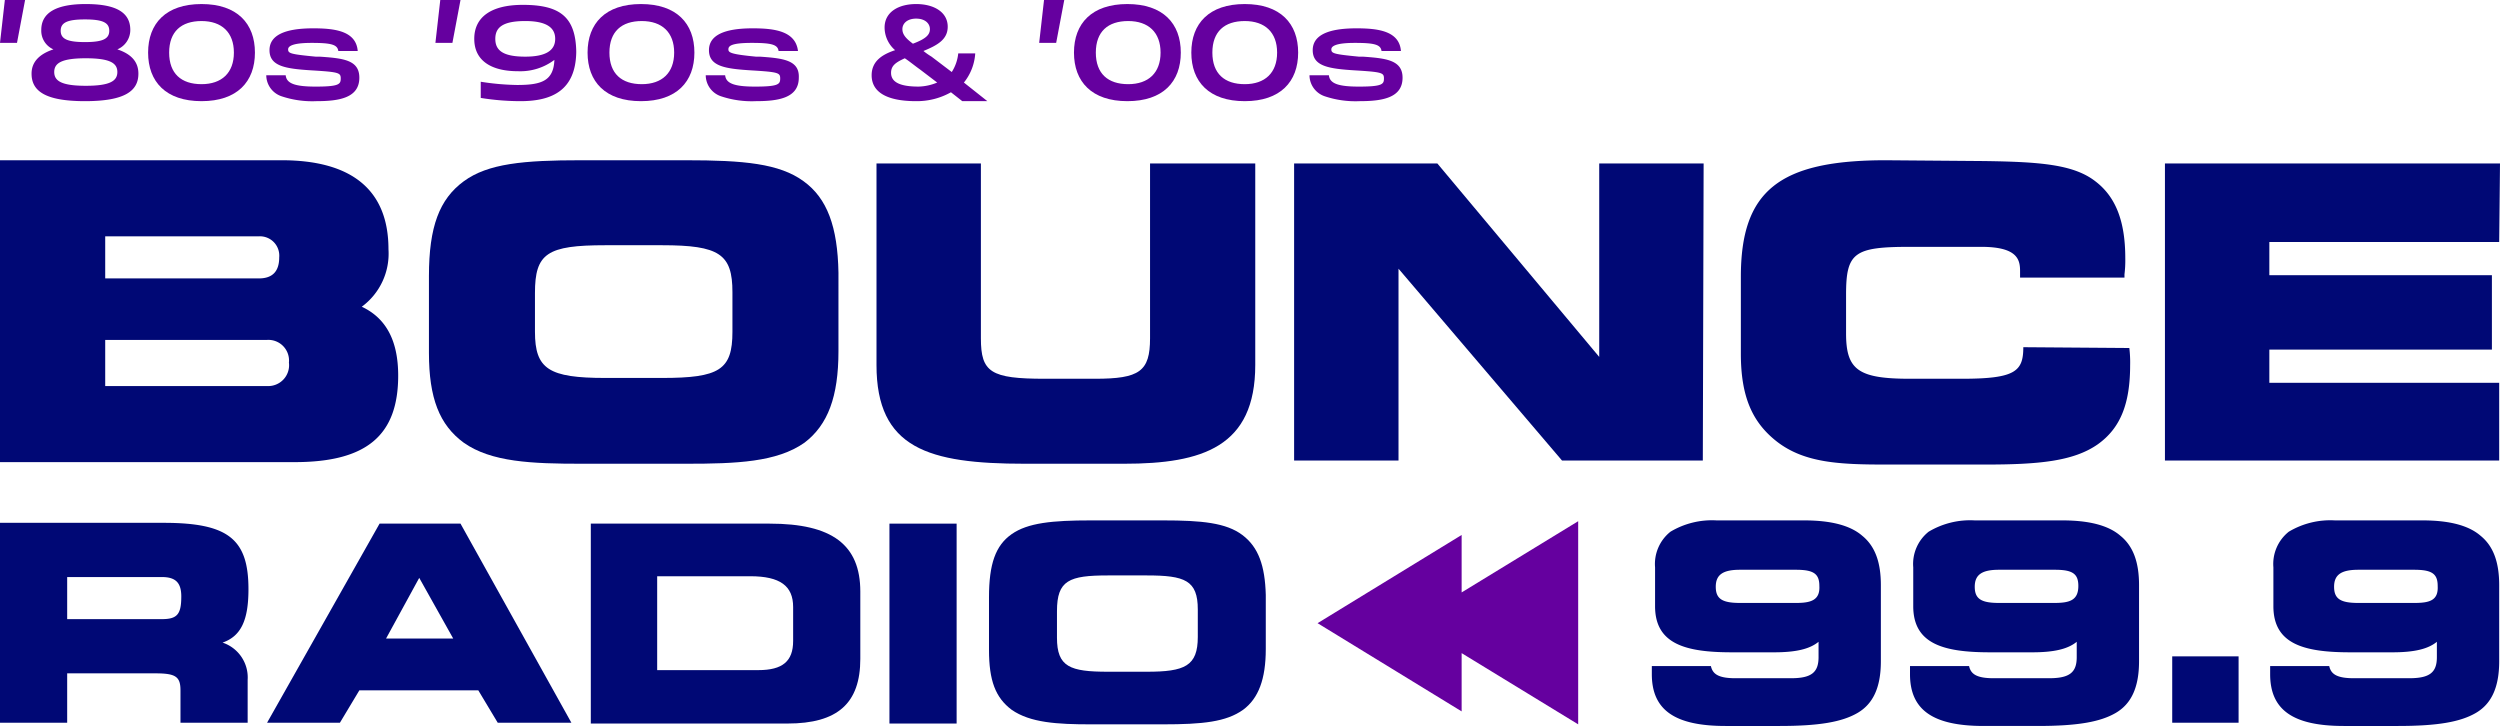 <svg xmlns="http://www.w3.org/2000/svg" viewBox="0 0 308.9 89.7"><path d="M99.3,22.6c-3-2.2-7.4-2.6-14.6-2.6H71.8c-7.1,0-11.5.4-14.5,2.6S53,28.2,53,34.3v9.5c0,5.6,1.3,8.9,4.3,11.1h0c3.4,2.4,8.4,2.6,14.6,2.6H84.8c6.2,0,11.2-.2,14.6-2.6,2.9-2.2,4.2-5.7,4.2-11.3V33.9C103.5,28.2,102.2,24.7,99.3,22.6ZM90.5,36.3v4.9c0,4.7-1.6,5.7-8.7,5.7h-7c-7,0-8.7-1.1-8.7-5.7V36.4c0-4.9,1.5-5.9,8.7-5.9h7C88.9,30.5,90.5,31.6,90.5,36.3Z" transform="translate(0 -0.2)" fill="#000875"/><path d="M142.1,20.4V42c0,4.1-1.3,5-6.8,5h-6.2c-6.7,0-7.9-.8-7.9-5V20.4H108.3V45.3c0,10.3,6.4,12.2,18.3,12.2h12.3c9.7,0,16.2-2.1,16.2-12.2V20.4Z" transform="translate(0 -0.2)" fill="#000875"/><polygon points="197.6 20.2 197.6 44.1 177.6 20.2 159.9 20.2 159.9 56.9 172.8 56.9 172.8 33.2 193 56.9 210.4 56.9 210.5 20.2 197.6 20.2" fill="#000875"/><polygon points="308.8 47.3 280.4 47.3 280.4 43.2 307.9 43.2 307.9 34 280.4 34 280.4 29.9 308.8 29.9 308.9 20.2 267.5 20.2 267.5 56.9 308.8 56.9 308.8 47.3" fill="#000875"/><path d="M44.7,38.1A8.14,8.14,0,0,0,48,31c0-7.3-4.5-11-13.2-11H0V57.3H36.4c8.9,0,12.8-3.3,12.8-10.7C49.2,42.3,47.7,39.5,44.7,38.1ZM13,29.4H32A2.39,2.39,0,0,1,34.5,32c0,1.7-.8,2.6-2.5,2.6H13ZM33,47.9H13V42.2H33A2.55,2.55,0,0,1,35.7,45,2.58,2.58,0,0,1,33,47.9Z" transform="translate(0 -0.2)" fill="#000875"/><path d="M250,43.1c0,3-1,3.9-7.6,3.9H236c-6.4,0-7.9-1.1-7.9-5.6V36.6c0-5.2,1-5.9,7.9-5.9h8.8c4.5,0,4.8,1.6,4.8,3v.8h12.9v-.4a14.08,14.08,0,0,0,.1-2c0-4.6-1.2-7.6-3.7-9.5-2.7-2.1-6.9-2.4-13.7-2.5L233,20c-13.2,0-17.9,3.8-17.9,14.4v9.5c0,5.3,1.4,8.5,4.5,10.9,3.4,2.6,7.7,2.8,13.4,2.8h12.3c6.6,0,10.9-.4,13.9-2.5,2.8-2,4-5,4-9.8a14.77,14.77,0,0,0-.1-2.1Z" transform="translate(0 -0.2)" fill="#000875"/><path d="M3.1.2l-1,5.3H0L.6.2Z" transform="translate(0 -0.2)" fill="#65009f"/><path d="M131.5.2l-1,5.3h-2.1L129,.2Z" transform="translate(0 -0.2)" fill="#65009f"/><path d="M56.9.2l-1,5.3H53.8L54.4.2Z" transform="translate(0 -0.2)" fill="#65009f"/><path d="M17.1,9.3c0,2.1-1.6,3.4-6.6,3.4S3.9,11.4,3.9,9.3q0-2.1,2.7-3A2.51,2.51,0,0,1,5.1,3.9C5.1,1.8,6.9.7,10.6.7s5.5,1,5.5,3.2a2.6,2.6,0,0,1-1.6,2.4C16.3,6.9,17.1,7.9,17.1,9.3Zm-2.6-.2c0-1.1-.9-1.7-3.9-1.7S6.7,8,6.7,9.1s.9,1.7,3.9,1.7S14.5,10.2,14.5,9.1ZM7.5,4c0,1,.8,1.4,3,1.4s3-.4,3-1.4-.8-1.4-3-1.4S7.5,3,7.5,4Z" transform="translate(0 -0.2)" fill="#65009f"/><path d="M18.3,6.7c0-3.6,2.2-6,6.6-6s6.6,2.4,6.6,6-2.2,6-6.6,6S18.3,10.3,18.3,6.7Zm10.6,0c0-2.5-1.5-3.9-4-3.9s-4,1.3-4,3.9,1.5,3.9,4,3.9S28.9,9.2,28.9,6.7Z" transform="translate(0 -0.2)" fill="#65009f"/><path d="M71.2,6.7c-.1,4.6-2.9,6-6.9,6a31.15,31.15,0,0,1-4.9-.4v-2a31.38,31.38,0,0,0,4.5.4c3,0,4.5-.5,4.6-3.1A7,7,0,0,1,64,9c-3.3,0-5.4-1.3-5.4-4S60.7.8,64.6.8c4.6,0,6.5,1.5,6.6,5.7v.2ZM68.6,5c0-1.4-1.1-2.2-3.7-2.2-2.8,0-3.7.8-3.7,2.2s.9,2.2,3.7,2.2C67.5,7.2,68.6,6.4,68.6,5Z" transform="translate(0 -0.2)" fill="#65009f"/><path d="M72.6,6.7c0-3.6,2.2-6,6.6-6s6.6,2.4,6.6,6-2.2,6-6.6,6S72.6,10.3,72.6,6.7Zm10.7,0c0-2.5-1.5-3.9-4-3.9s-4,1.3-4,3.9,1.5,3.9,4,3.9S83.3,9.2,83.3,6.7Z" transform="translate(0 -0.2)" fill="#65009f"/><path d="M122,12.7h-3.1l-1.4-1.1a8.58,8.58,0,0,1-4.3,1.1c-3.6,0-5.5-1.1-5.5-3.2,0-1.8,1.4-2.6,2.9-3.1a3.72,3.72,0,0,1-1.3-2.8c0-1.9,1.7-2.9,3.9-2.9s3.9,1,3.9,2.8c0,1.6-1.3,2.3-3,3a8.65,8.65,0,0,0,1,.7l2.5,1.9a5.23,5.23,0,0,0,.8-2.3h2.1a6.38,6.38,0,0,1-1.4,3.6Zm-6.2-2.3-2.1-1.6c-.7-.5-1.3-1-1.9-1.4-1.1.5-1.7.9-1.7,1.8,0,1.2,1.2,1.7,3.4,1.7A6.35,6.35,0,0,0,115.8,10.4Zm-4.3-6.6c0,.7.5,1.2,1.3,1.8,1.6-.6,2.1-1.1,2.1-1.8s-.6-1.3-1.7-1.3S111.5,3.1,111.5,3.8Z" transform="translate(0 -0.2)" fill="#65009f"/><path d="M132.7,6.7c0-3.6,2.2-6,6.6-6s6.6,2.4,6.6,6-2.2,6-6.6,6S132.7,10.3,132.7,6.7Zm10.7,0c0-2.5-1.5-3.9-4-3.9s-4,1.3-4,3.9,1.5,3.9,4,3.9S143.4,9.2,143.4,6.7Z" transform="translate(0 -0.2)" fill="#65009f"/><path d="M147.2,6.7c0-3.6,2.2-6,6.6-6s6.6,2.4,6.6,6-2.2,6-6.6,6S147.2,10.3,147.2,6.7Zm10.6,0c0-2.5-1.5-3.9-4-3.9s-4,1.3-4,3.9,1.5,3.9,4,3.9S157.8,9.2,157.8,6.7Z" transform="translate(0 -0.2)" fill="#65009f"/><rect x="268.4" y="81.1" width="8.2" height="8.2" fill="#000875"/><path d="M30.7,73c0-6.2-2.5-8.2-10.5-8.2H0V89.5H8.3V83.4H19.2c2.5,0,3.1.4,3.1,2.1v4h8.3V84.2a4.54,4.54,0,0,0-3.1-4.6C29.8,78.8,30.7,76.8,30.7,73Zm-8.3.9c0,2.2-.5,2.8-2.4,2.8H8.3V71.5H20C21.7,71.5,22.4,72.2,22.4,73.9Z" transform="translate(0 -0.2)" fill="#000875"/><path d="M46.9,64.9,33,89.5h9l2.4-4H59.1l2.4,4h9.1L56.9,64.9ZM56,79.1H47.7l4.1-7.5Z" transform="translate(0 -0.2)" fill="#000875"/><path d="M95.1,64.9H73V89.6H97.3c6.2,0,9-2.5,9-8V73.3C106.3,67.5,102.8,64.9,95.1,64.9ZM98,75.2v4.2c0,2.5-1.3,3.6-4.3,3.6H81.2V71.4H92.7C96.4,71.4,98,72.6,98,75.2Z" transform="translate(0 -0.2)" fill="#000875"/><rect x="109.9" y="64.7" width="8.3" height="24.7" fill="#000875"/><path d="M153.5,66.3c-2-1.5-5-1.8-9.8-1.8h-8.9c-4.8,0-7.8.3-9.8,1.7s-2.8,3.7-2.8,7.8v6.5c0,3.8.8,5.9,2.8,7.4h0c2.3,1.6,5.6,1.8,9.8,1.8h8.9c4.9,0,7.8-.3,9.9-1.8,1.9-1.4,2.8-3.8,2.8-7.5V73.7C156.3,70.1,155.5,67.8,153.5,66.3ZM148,75.5v3.4c0,3.6-1.6,4.3-6.3,4.3h-4.8c-4.7,0-6.3-.6-6.3-4.2V75.7c0-3.8,1.5-4.4,6.3-4.4h4.8C146.4,71.3,148,71.9,148,75.5Z" transform="translate(0 -0.2)" fill="#000875"/><polygon points="180.6 66.1 162.8 77 180.6 87.9 180.6 80.7 195 89.5 195 64.4 180.6 73.2 180.6 66.1" fill="#65009f"/><path d="M230.1,66.4c-1.5-1.3-3.9-1.9-7.2-1.9H212.1a10,10,0,0,0-5.7,1.4,5.1,5.1,0,0,0-1.9,4.4v4.8c0,4.7,3.8,5.7,9.5,5.7h5.2c2.7,0,4.4-.4,5.5-1.3v1.9c0,1.9-.9,2.6-3.4,2.6h-6.9c-2.2,0-2.8-.6-3-1.5h-7.3v1c0,4.4,2.8,6.4,9.1,6.4h6.7c4.9,0,7.7-.5,9.6-1.6s2.9-3.1,2.9-6.4V72.5C232.4,69.7,231.7,67.7,230.1,66.4Zm-8.2,8.3H215c-2.2,0-3-.5-3-2s.9-2.1,3-2.1h6.9c2.2,0,2.9.5,2.9,2C224.9,74.4,223.7,74.7,221.9,74.7Z" transform="translate(0 -0.2)" fill="#000875"/><path d="M262,66.4c-1.5-1.3-3.9-1.9-7.2-1.9H244a10,10,0,0,0-5.7,1.4,5.1,5.1,0,0,0-1.9,4.4v4.8c0,4.7,3.8,5.7,9.5,5.7h5.2c2.7,0,4.4-.4,5.5-1.3v1.9c0,1.9-.9,2.6-3.4,2.6h-6.9c-2.2,0-2.8-.6-3-1.5H236v1c0,4.4,2.8,6.4,9.1,6.4h6.7c4.9,0,7.7-.5,9.6-1.6s2.9-3.1,2.9-6.4V72.5C264.3,69.7,263.6,67.7,262,66.4Zm-8.2,8.3H247c-2.2,0-3-.5-3-2s.9-2.1,3-2.1h6.9c2.2,0,2.9.5,2.9,2C256.8,74.4,255.7,74.7,253.8,74.7Z" transform="translate(0 -0.2)" fill="#000875"/><path d="M306.5,66.4c-1.5-1.3-3.9-1.9-7.2-1.9H288.5a10,10,0,0,0-5.7,1.4,5.1,5.1,0,0,0-1.9,4.4v4.8c0,4.7,3.8,5.7,9.5,5.7h5.2c2.7,0,4.4-.4,5.5-1.3v1.9c0,1.9-.9,2.6-3.4,2.6h-6.9c-2.2,0-2.8-.6-3-1.5h-7.3v1c0,4.4,2.8,6.4,9.1,6.4h6.7c4.9,0,7.7-.5,9.6-1.6s2.9-3.1,2.9-6.4V72.5C308.8,69.7,308.1,67.7,306.5,66.4Zm-8.2,8.3h-6.9c-2.2,0-3-.5-3-2s.9-2.1,3-2.1h6.9c2.2,0,2.9.5,2.9,2C301.3,74.4,300.2,74.7,298.3,74.7Z" transform="translate(0 -0.2)" fill="#000875"/><path d="M39.5,7.2H39c-3.1-.3-3.4-.4-3.4-.9,0-.3.3-.8,2.9-.8,2.4,0,3.2.2,3.3,1h2.4C44,4,41.3,3.7,38.7,3.7q-5.4,0-5.4,2.7c0,2,2,2.3,5.3,2.5s3.5.3,3.5,1-.2,1-3.1,1c-2.6,0-3.6-.4-3.7-1.4H32.9a2.76,2.76,0,0,0,1.9,2.6,11.92,11.92,0,0,0,4.3.6c2.8,0,5.3-.4,5.3-2.9C44.4,7.6,42.4,7.4,39.5,7.2Z" transform="translate(0 -0.2)" fill="#65009f"/><path d="M93.9,7.2h-.5c-3.1-.3-3.4-.5-3.4-.9s.3-.8,2.9-.8c2.4,0,3.2.2,3.3,1h2.4c-.3-2.5-3-2.8-5.6-2.8q-5.4,0-5.4,2.7c0,2,2,2.3,5.3,2.5s3.5.3,3.5,1-.2,1-3.1,1c-2.6,0-3.6-.4-3.7-1.4H87.2a2.76,2.76,0,0,0,1.9,2.6,11.92,11.92,0,0,0,4.3.6c2.8,0,5.3-.4,5.3-2.9C98.8,7.6,96.7,7.4,93.9,7.2Z" transform="translate(0 -0.2)" fill="#65009f"/><path d="M168.4,7.2h-.5c-3.1-.3-3.4-.4-3.4-.9,0-.3.3-.8,2.9-.8,2.4,0,3.2.2,3.3,1h2.4c-.2-2.5-2.9-2.8-5.5-2.8q-5.4,0-5.4,2.7c0,2,2,2.3,5.3,2.5s3.5.3,3.5,1-.2,1-3.1,1c-2.6,0-3.6-.4-3.7-1.4h-2.4a2.76,2.76,0,0,0,1.9,2.6,11.92,11.92,0,0,0,4.3.6c2.8,0,5.3-.4,5.3-2.9C173.3,7.6,171.2,7.4,168.4,7.2Z" transform="translate(0 -0.2)" fill="#65009f"/></svg>
